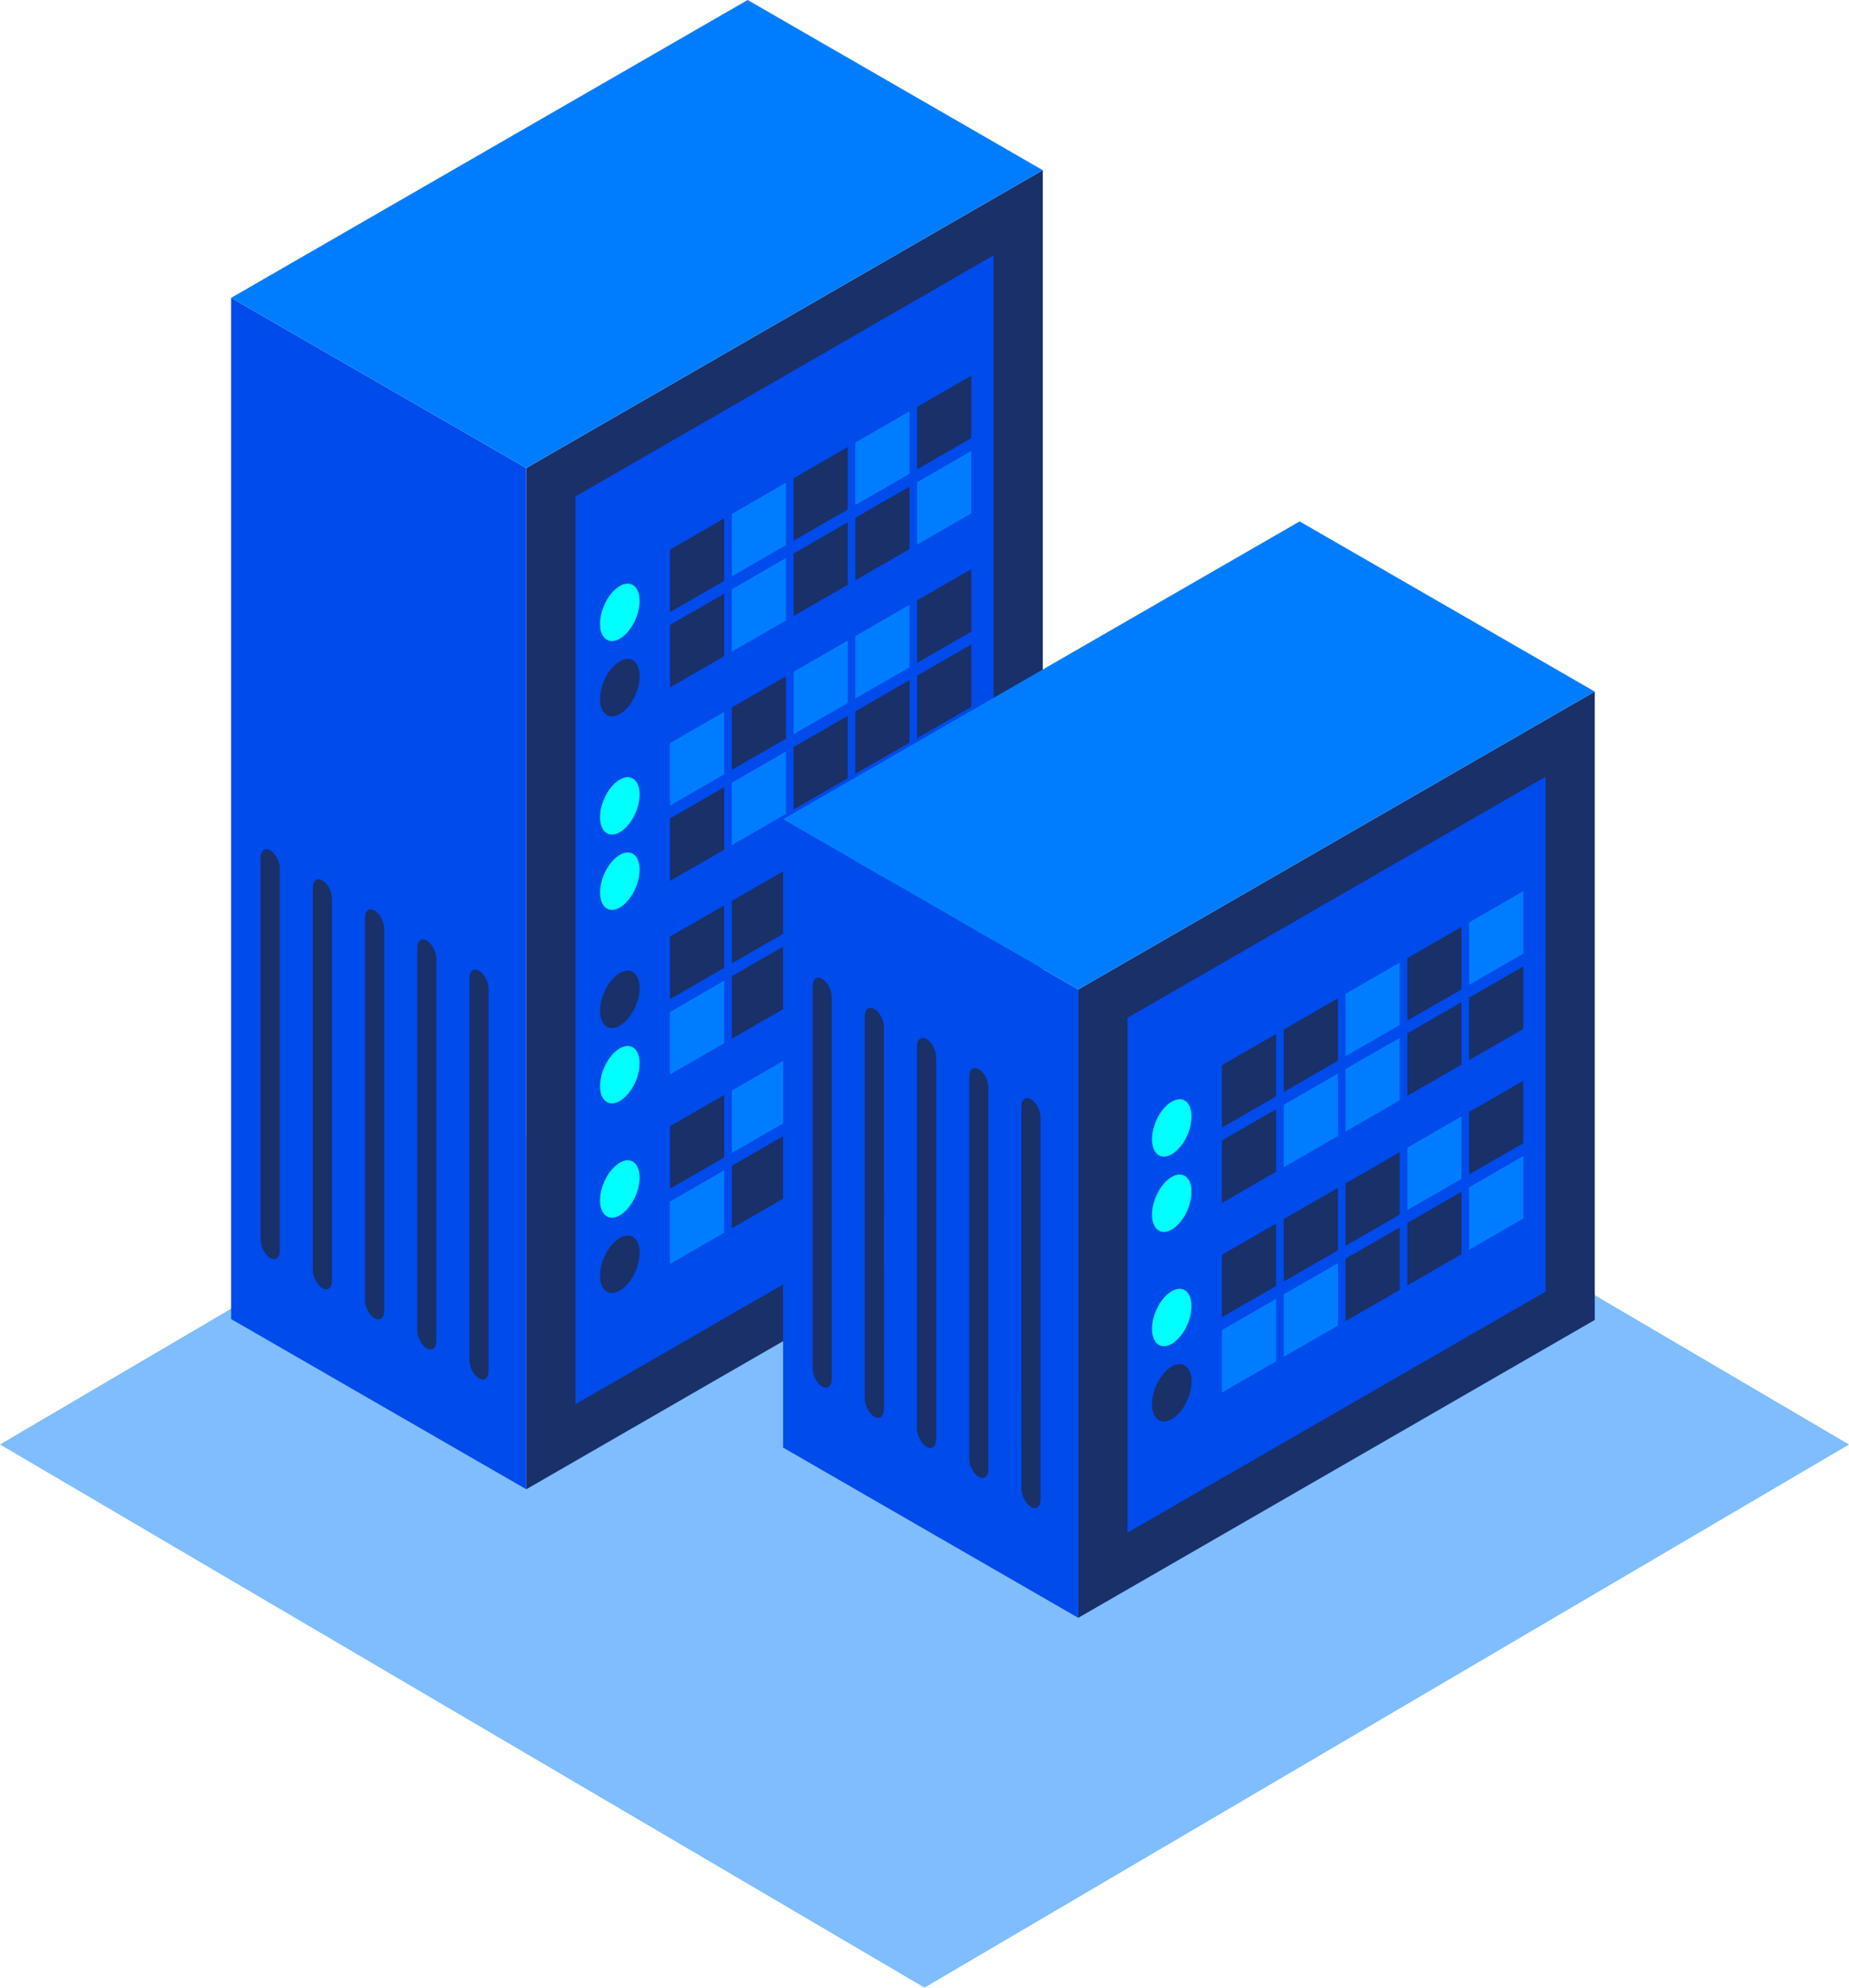<svg width="80" height="86" viewBox="0 0 80 86" fill="none" xmlns="http://www.w3.org/2000/svg">
<path opacity="0.5" d="M40 2.50361e-06L-6.32606e-06 23.499L40 47L80 23.501L40 2.50361e-06Z" transform="translate(0 39)" fill="#007DFF"/>
<path d="M5.20639e-06 57.073L22.348 44.187V-4.72747e-06L5.20639e-06 12.888V57.073Z" transform="translate(22.77 7.364)" fill="#193068"/>
<path d="M1.41993e-06 10.433L18.092 -6.42936e-06V39.276L1.41993e-06 49.71V10.433Z" transform="translate(24.898 11.046)" fill="#004BEB"/>
<path d="M12.77 51.55L-2.93451e-06 44.186V4.53837e-06L12.77 7.364V51.55Z" transform="translate(10 12.887)" fill="#004BEB"/>
<path d="M-2.93451e-06 12.887L22.348 4.16017e-06L35.118 7.364L12.77 20.251L-2.93451e-06 12.887Z" transform="translate(10)" fill="#007DFF"/>
<path d="M0.826 0.838C0.826 0.534 0.641 0.181 0.413 0.049C0.185 -0.082 -5.20639e-06 0.058 -5.20639e-06 0.362V16.903C-5.20639e-06 17.207 0.185 17.561 0.413 17.691C0.641 17.823 0.826 17.683 0.826 17.38V0.838Z" transform="translate(20.311 41.95)" fill="#193068"/>
<path d="M0.825 0.838C0.825 0.534 0.641 0.181 0.413 0.05C0.185 -0.082 4.63842e-06 0.057 4.63842e-06 0.361V16.903C4.63842e-06 17.207 0.185 17.56 0.413 17.692C0.641 17.823 0.825 17.683 0.825 17.38V0.838Z" transform="translate(18.053 40.648)" fill="#193068"/>
<path d="M0.825 0.838C0.825 0.534 0.641 0.181 0.412 0.049C0.185 -0.082 2.65053e-06 0.058 2.65053e-06 0.362V16.904C2.65053e-06 17.207 0.185 17.561 0.412 17.692C0.641 17.824 0.825 17.683 0.825 17.381V0.838Z" transform="translate(15.795 39.345)" fill="#193068"/>
<path d="M0.826 0.838C0.826 0.534 0.642 0.181 0.413 0.05C0.185 -0.082 1.51459e-06 0.057 1.51459e-06 0.361V16.902C1.51459e-06 17.207 0.185 17.56 0.413 17.692C0.641 17.822 0.826 17.683 0.826 17.38V0.838Z" transform="translate(13.535 38.043)" fill="#193068"/>
<path d="M0.826 0.838C0.826 0.534 0.641 0.181 0.413 0.049C0.185 -0.082 -4.73308e-07 0.058 -4.73308e-07 0.362V16.904C-4.73308e-07 17.207 0.185 17.56 0.413 17.692C0.641 17.823 0.826 17.684 0.826 17.38V0.838Z" transform="translate(11.277 36.741)" fill="#193068"/>
<path d="M2.17722e-06 4.052V1.351L2.342 -7.94215e-06V2.702L2.17722e-06 4.052Z" transform="translate(28.99 22.43)" fill="#193068"/>
<path d="M-4.82775e-06 4.053V1.352L2.342 -4.16017e-06V2.702L-4.82775e-06 4.053Z" transform="translate(31.663 20.885)" fill="#007DFF"/>
<path d="M0 4.052V1.352L2.342 1.05895e-05V2.702L0 4.052Z" transform="translate(34.336 19.341)" fill="#193068"/>
<path d="M-6.62632e-07 4.053V1.352L2.343 -3.78198e-06V2.702L-6.62632e-07 4.053Z" transform="translate(37.008 17.797)" fill="#007DFF"/>
<path d="M-2.17722e-06 4.052V1.352L2.343 1.09677e-05V2.702L-2.17722e-06 4.052Z" transform="translate(39.682 16.253)" fill="#193068"/>
<path d="M1.712 0.749C1.712 0.119 1.329 -0.17 0.856 0.103C0.384 0.376 3.12384e-06 1.106 3.12384e-06 1.735C3.12384e-06 2.364 0.383 2.654 0.856 2.381C1.329 2.108 1.712 1.378 1.712 0.749Z" transform="translate(25.962 25.253)" fill="#00FFFF"/>
<path d="M2.17722e-06 4.052V1.35L2.342 -7.37485e-06V2.702L2.17722e-06 4.052Z" transform="translate(28.99 25.689)" fill="#193068"/>
<path d="M-4.82775e-06 4.053V1.352L2.342 -3.59288e-06V2.702L-4.82775e-06 4.053Z" transform="translate(31.663 24.143)" fill="#007DFF"/>
<path d="M0 4.053V1.35L2.342 1.11568e-05V2.702L0 4.053Z" transform="translate(34.336 22.6)" fill="#193068"/>
<path d="M-6.62632e-07 4.052V1.35L2.343 2.26919e-06V2.7L-6.62632e-07 4.052Z" transform="translate(37.008 21.056)" fill="#193068"/>
<path d="M-2.17722e-06 4.052V1.351L2.343 1.1535e-05V2.701L-2.17722e-06 4.052Z" transform="translate(39.682 19.512)" fill="#007DFF"/>
<path d="M1.712 0.749C1.712 0.12 1.329 -0.17 0.856 0.103C0.384 0.376 3.12384e-06 1.106 3.12384e-06 1.735C3.12384e-06 2.364 0.383 2.655 0.856 2.381C1.329 2.109 1.712 1.377 1.712 0.749Z" transform="translate(25.962 28.512)" fill="#193068"/>
<path d="M2.17722e-06 4.052V1.35L2.342 -9.83314e-06V2.701L2.17722e-06 4.052Z" transform="translate(28.99 30.803)" fill="#007DFF"/>
<path d="M-4.82775e-06 4.052V1.351L2.342 -5.67296e-07V2.701L-4.82775e-06 4.052Z" transform="translate(31.663 29.258)" fill="#193068"/>
<path d="M0 4.052V1.35L2.342 -9.45494e-06V2.701L0 4.052Z" transform="translate(34.336 27.715)" fill="#007DFF"/>
<path d="M-6.62632e-07 4.052V1.351L2.343 -1.89099e-07V2.701L-6.62632e-07 4.052Z" transform="translate(37.008 26.17)" fill="#007DFF"/>
<path d="M-2.17722e-06 4.052V1.35L2.343 -9.07674e-06V2.701L-2.17722e-06 4.052Z" transform="translate(39.682 24.627)" fill="#193068"/>
<path d="M1.712 0.749C1.712 0.119 1.329 -0.17 0.856 0.103C0.383 0.375 3.12384e-06 1.107 3.12384e-06 1.735C3.12384e-06 2.364 0.383 2.654 0.856 2.381C1.329 2.11 1.712 1.378 1.712 0.749Z" transform="translate(25.962 33.626)" fill="#00FFFF"/>
<path d="M2.17722e-06 4.052V1.351L2.342 8.88764e-06V2.702L2.17722e-06 4.052Z" transform="translate(28.99 34.061)" fill="#193068"/>
<path d="M-4.82775e-06 4.052V1.352L2.342 -5.48387e-06V2.702L-4.82775e-06 4.052Z" transform="translate(31.663 32.516)" fill="#007DFF"/>
<path d="M0 4.052V1.351L2.342 9.26584e-06V2.702L0 4.052Z" transform="translate(34.336 30.973)" fill="#193068"/>
<path d="M-6.62632e-07 4.052V1.351L2.343 -5.10567e-06V2.702L-6.62632e-07 4.052Z" transform="translate(37.008 29.428)" fill="#193068"/>
<path d="M-2.17722e-06 4.052V1.351L2.343 9.64404e-06V2.702L-2.17722e-06 4.052Z" transform="translate(39.682 27.884)" fill="#193068"/>
<path d="M1.712 0.748C1.712 0.119 1.329 -0.17 0.856 0.103C0.384 0.375 3.12384e-06 1.106 3.12384e-06 1.735C3.12384e-06 2.364 0.383 2.654 0.856 2.382C1.329 2.109 1.712 1.378 1.712 0.748Z" transform="translate(25.962 36.884)" fill="#00FFFF"/>
<path d="M2.17722e-06 4.052V1.35L2.342 -1.17241e-05V2.701L2.17722e-06 4.052Z" transform="translate(28.99 39.176)" fill="#193068"/>
<path d="M-4.82775e-06 4.051V1.35L2.342 3.02558e-06V2.701L-4.82775e-06 4.051Z" transform="translate(31.663 37.632)" fill="#193068"/>
<path d="M0 4.053V1.352L2.342 1.32369e-06V2.702L0 4.053Z" transform="translate(34.336 36.086)" fill="#193068"/>
<path d="M-6.62632e-07 4.053V1.351L2.343 -7.56395e-06V2.702L-6.62632e-07 4.053Z" transform="translate(37.008 34.542)" fill="#007DFF"/>
<path d="M-2.17722e-06 4.053V1.352L2.343 1.70189e-06V2.702L-2.17722e-06 4.053Z" transform="translate(39.682 32.998)" fill="#193068"/>
<path d="M1.712 0.749C1.712 0.119 1.329 -0.17 0.856 0.103C0.384 0.376 3.12384e-06 1.106 3.12384e-06 1.735C3.12384e-06 2.364 0.383 2.654 0.856 2.382C1.329 2.109 1.712 1.379 1.712 0.749Z" transform="translate(25.962 41.998)" fill="#193068"/>
<path d="M2.17722e-06 4.052V1.351L2.342 6.99666e-06V2.701L2.17722e-06 4.052Z" transform="translate(28.99 42.434)" fill="#007DFF"/>
<path d="M-4.82775e-06 4.052V1.35L2.342 -1.89099e-06V2.701L-4.82775e-06 4.052Z" transform="translate(31.663 40.89)" fill="#193068"/>
<path d="M0 4.052V1.351L2.342 7.37485e-06V2.701L0 4.052Z" transform="translate(34.336 39.346)" fill="#007DFF"/>
<path d="M-6.62632e-07 4.053V1.352L2.343 1.11568e-05V2.702L-6.62632e-07 4.053Z" transform="translate(37.008 37.8)" fill="#193068"/>
<path d="M-2.17722e-06 4.053V1.351L2.343 2.26919e-06V2.702L-2.17722e-06 4.053Z" transform="translate(39.682 36.257)" fill="#193068"/>
<path d="M1.712 0.749C1.712 0.119 1.329 -0.17 0.856 0.102C0.384 0.376 3.12384e-06 1.107 3.12384e-06 1.736C3.12384e-06 2.365 0.383 2.654 0.856 2.381C1.329 2.109 1.712 1.378 1.712 0.749Z" transform="translate(25.962 45.257)" fill="#00FFFF"/>
<path d="M2.17722e-06 4.052V1.35L2.342 9.07674e-06V2.701L2.17722e-06 4.052Z" transform="translate(28.99 47.378)" fill="#193068"/>
<path d="M-4.82775e-06 4.052V1.351L2.342 -5.29477e-06V2.702L-4.82775e-06 4.052Z" transform="translate(31.663 45.834)" fill="#007DFF"/>
<path d="M0 4.053V1.351L2.342 3.97107e-06V2.702L0 4.053Z" transform="translate(34.336 44.289)" fill="#007DFF"/>
<path d="M-6.62632e-07 4.052V1.35L2.343 -4.91657e-06V2.701L-6.62632e-07 4.052Z" transform="translate(37.008 42.745)" fill="#193068"/>
<path d="M-2.17722e-06 4.052V1.351L2.343 4.34927e-06V2.701L-2.17722e-06 4.052Z" transform="translate(39.682 41.201)" fill="#193068"/>
<path d="M1.712 0.748C1.712 0.119 1.329 -0.17 0.856 0.103C0.384 0.376 3.12384e-06 1.106 3.12384e-06 1.735C3.12384e-06 2.364 0.383 2.654 0.856 2.382C1.329 2.109 1.712 1.378 1.712 0.748Z" transform="translate(25.962 50.202)" fill="#00FFFF"/>
<path d="M2.17722e-06 4.052V1.351L2.342 4.16017e-06V2.702L2.17722e-06 4.052Z" transform="translate(28.99 50.636)" fill="#007DFF"/>
<path d="M-4.82775e-06 4.052V1.351L2.342 -4.72747e-06V2.702L-4.82775e-06 4.052Z" transform="translate(31.663 49.092)" fill="#193068"/>
<path d="M0 4.052V1.351L2.342 4.53837e-06V2.702L0 4.052Z" transform="translate(34.336 47.548)" fill="#193068"/>
<path d="M-6.62632e-07 4.052V1.35L2.343 -4.34927e-06V2.701L-6.62632e-07 4.052Z" transform="translate(37.008 46.004)" fill="#007DFF"/>
<path d="M-2.17722e-06 4.052V1.351L2.343 4.91657e-06V2.701L-2.17722e-06 4.052Z" transform="translate(39.682 44.46)" fill="#007DFF"/>
<path d="M1.712 0.749C1.712 0.119 1.329 -0.17 0.856 0.103C0.383 0.375 3.12384e-06 1.107 3.12384e-06 1.735C3.12384e-06 2.364 0.383 2.654 0.856 2.381C1.329 2.109 1.712 1.378 1.712 0.749Z" transform="translate(25.962 53.46)" fill="#193068"/>
<path d="M5.86903e-06 40.077L22.348 27.188V-6.05116e-06L5.86903e-06 12.888V40.077Z" transform="translate(46.652 29.923)" fill="#193068"/>
<path d="M-3.40782e-06 10.433L18.093 -7.75305e-06V22.279L-3.40782e-06 32.711V10.433Z" transform="translate(48.78 33.606)" fill="#004BEB"/>
<path d="M12.771 34.553L1.04128e-05 27.187V3.21468e-06L12.771 7.364V34.553Z" transform="translate(33.881 35.447)" fill="#004BEB"/>
<path d="M1.04128e-05 12.887L22.349 2.83648e-06L35.119 7.364L12.771 20.251L1.04128e-05 12.887Z" transform="translate(33.881 22.56)" fill="#007DFF"/>
<path d="M0.825 0.838C0.825 0.534 0.641 0.181 0.413 0.05C0.185 -0.082 0.001 0.057 -4.54376e-06 0.361L0.001 16.903C9.46548e-07 17.207 0.185 17.56 0.413 17.692C0.641 17.823 0.825 17.684 0.825 17.38V0.838Z" transform="translate(44.194 47.511)" fill="#193068"/>
<path d="M0.825 0.838C0.825 0.534 0.641 0.181 0.412 0.05C0.185 -0.082 5.30106e-06 0.057 5.30106e-06 0.361V16.904C5.30106e-06 17.207 0.185 17.559 0.412 17.691C0.641 17.822 0.825 17.683 0.825 17.379V0.838Z" transform="translate(41.935 46.209)" fill="#193068"/>
<path d="M0.824 0.838C0.825 0.534 0.641 0.181 0.412 0.05C0.184 -0.082 -8.51955e-06 0.057 -8.51955e-06 0.361V16.904C-8.51955e-06 17.207 0.184 17.561 0.412 17.692C0.641 17.824 0.824 17.683 0.825 17.381L0.824 0.838Z" transform="translate(39.677 44.907)" fill="#193068"/>
<path d="M0.825 0.837C0.827 0.534 0.641 0.181 0.413 0.05C0.185 -0.082 -9.65549e-06 0.057 -9.65549e-06 0.361V16.903C-9.65549e-06 17.207 0.185 17.56 0.413 17.692C0.641 17.823 0.825 17.684 0.827 17.38L0.825 0.837Z" transform="translate(37.417 43.605)" fill="#193068"/>
<path d="M0.826 0.838C0.826 0.534 0.641 0.181 0.413 0.05C0.185 -0.082 1.89323e-07 0.057 1.89323e-07 0.361V16.903C1.89323e-07 17.207 0.185 17.56 0.413 17.692C0.641 17.823 0.826 17.684 0.826 17.38V0.838Z" transform="translate(35.16 42.302)" fill="#193068"/>
<path d="M-8.14091e-06 4.051V1.35L2.343 -5.67296e-07V2.701L-8.14091e-06 4.051Z" transform="translate(52.87 44.737)" fill="#193068"/>
<path d="M8.51955e-06 4.052V1.351L2.343 8.69855e-06V2.701L8.51955e-06 4.052Z" transform="translate(55.544 43.193)" fill="#193068"/>
<path d="M7.00497e-06 4.051V1.35L2.342 -1.89099e-07V2.701L7.00497e-06 4.051Z" transform="translate(58.217 41.649)" fill="#007DFF"/>
<path d="M0 4.052V1.351L2.343 9.07674e-06V2.701L0 4.052Z" transform="translate(60.89 40.105)" fill="#193068"/>
<path d="M-7.00497e-06 4.052V1.352L2.343 -1.07786e-05V2.702L-7.00497e-06 4.052Z" transform="translate(63.563 38.56)" fill="#007DFF"/>
<path d="M1.711 0.748C1.711 0.119 1.328 -0.17 0.856 0.103C0.384 0.375 3.78647e-06 1.106 3.78647e-06 1.735C3.78647e-06 2.364 0.383 2.654 0.856 2.381C1.328 2.109 1.711 1.378 1.711 0.748Z" transform="translate(49.843 47.56)" fill="#00FFFF"/>
<path d="M-8.14091e-06 4.052V1.351L2.343 -1.09677e-05V2.702L-8.14091e-06 4.052Z" transform="translate(52.87 47.994)" fill="#193068"/>
<path d="M8.51955e-06 4.052V1.35L2.343 3.78198e-06V2.702L8.51955e-06 4.052Z" transform="translate(55.544 46.451)" fill="#007DFF"/>
<path d="M7.00497e-06 4.052V1.35L2.342 -5.10567e-06V2.701L7.00497e-06 4.052Z" transform="translate(58.217 44.907)" fill="#007DFF"/>
<path d="M0 4.052V1.351L2.343 4.16017e-06V2.702L0 4.052Z" transform="translate(60.89 43.362)" fill="#193068"/>
<path d="M-7.00497e-06 4.052V1.351L2.343 -1.02113e-05V2.702L-7.00497e-06 4.052Z" transform="translate(63.563 41.818)" fill="#193068"/>
<path d="M1.711 0.749C1.711 0.119 1.328 -0.17 0.856 0.103C0.384 0.375 3.78647e-06 1.107 3.78647e-06 1.735C3.78647e-06 2.364 0.383 2.654 0.856 2.381C1.328 2.11 1.711 1.378 1.711 0.749Z" transform="translate(49.843 50.818)" fill="#00FFFF"/>
<path d="M-8.14091e-06 4.052V1.35L2.343 -3.40378e-06V2.701L-8.14091e-06 4.052Z" transform="translate(52.87 52.94)" fill="#193068"/>
<path d="M8.51955e-06 4.053V1.351L2.343 5.86206e-06V2.702L8.51955e-06 4.053Z" transform="translate(55.544 51.395)" fill="#193068"/>
<path d="M7.00497e-06 4.052V1.35L2.342 -3.02558e-06V2.701L7.00497e-06 4.052Z" transform="translate(58.217 49.852)" fill="#193068"/>
<path d="M0 4.052V1.352L2.343 7.56395e-07V2.702L0 4.052Z" transform="translate(60.89 48.306)" fill="#007DFF"/>
<path d="M-7.00497e-06 4.052V1.35L2.343 -8.13125e-06V2.702L-7.00497e-06 4.052Z" transform="translate(63.563 46.763)" fill="#193068"/>
<path d="M1.711 0.749C1.711 0.119 1.328 -0.17 0.856 0.103C0.384 0.375 3.78647e-06 1.106 3.78647e-06 1.735C3.78647e-06 2.364 0.383 2.653 0.856 2.381C1.328 2.109 1.711 1.378 1.711 0.749Z" transform="translate(49.843 55.763)" fill="#00FFFF"/>
<path d="M-8.14091e-06 4.052V1.351L2.343 -8.32035e-06V2.702L-8.14091e-06 4.052Z" transform="translate(52.87 56.198)" fill="#007DFF"/>
<path d="M8.51955e-06 4.052V1.35L2.343 6.42936e-06V2.701L8.51955e-06 4.052Z" transform="translate(55.544 54.654)" fill="#007DFF"/>
<path d="M7.00497e-06 4.052V1.351L2.342 -7.94215e-06V2.702L7.00497e-06 4.052Z" transform="translate(58.217 53.109)" fill="#193068"/>
<path d="M0 4.052V1.351L2.343 1.32369e-06V2.702L0 4.052Z" transform="translate(60.89 51.565)" fill="#193068"/>
<path d="M-7.00497e-06 4.052V1.351L2.343 1.05895e-05V2.702L-7.00497e-06 4.052Z" transform="translate(63.563 50.021)" fill="#007DFF"/>
<path d="M1.711 0.749C1.711 0.119 1.328 -0.171 0.856 0.103C0.384 0.375 3.78647e-06 1.107 3.78647e-06 1.735C3.78647e-06 2.364 0.383 2.654 0.856 2.381C1.328 2.11 1.711 1.378 1.711 0.749Z" transform="translate(49.843 59.021)" fill="#193068"/>
</svg>
